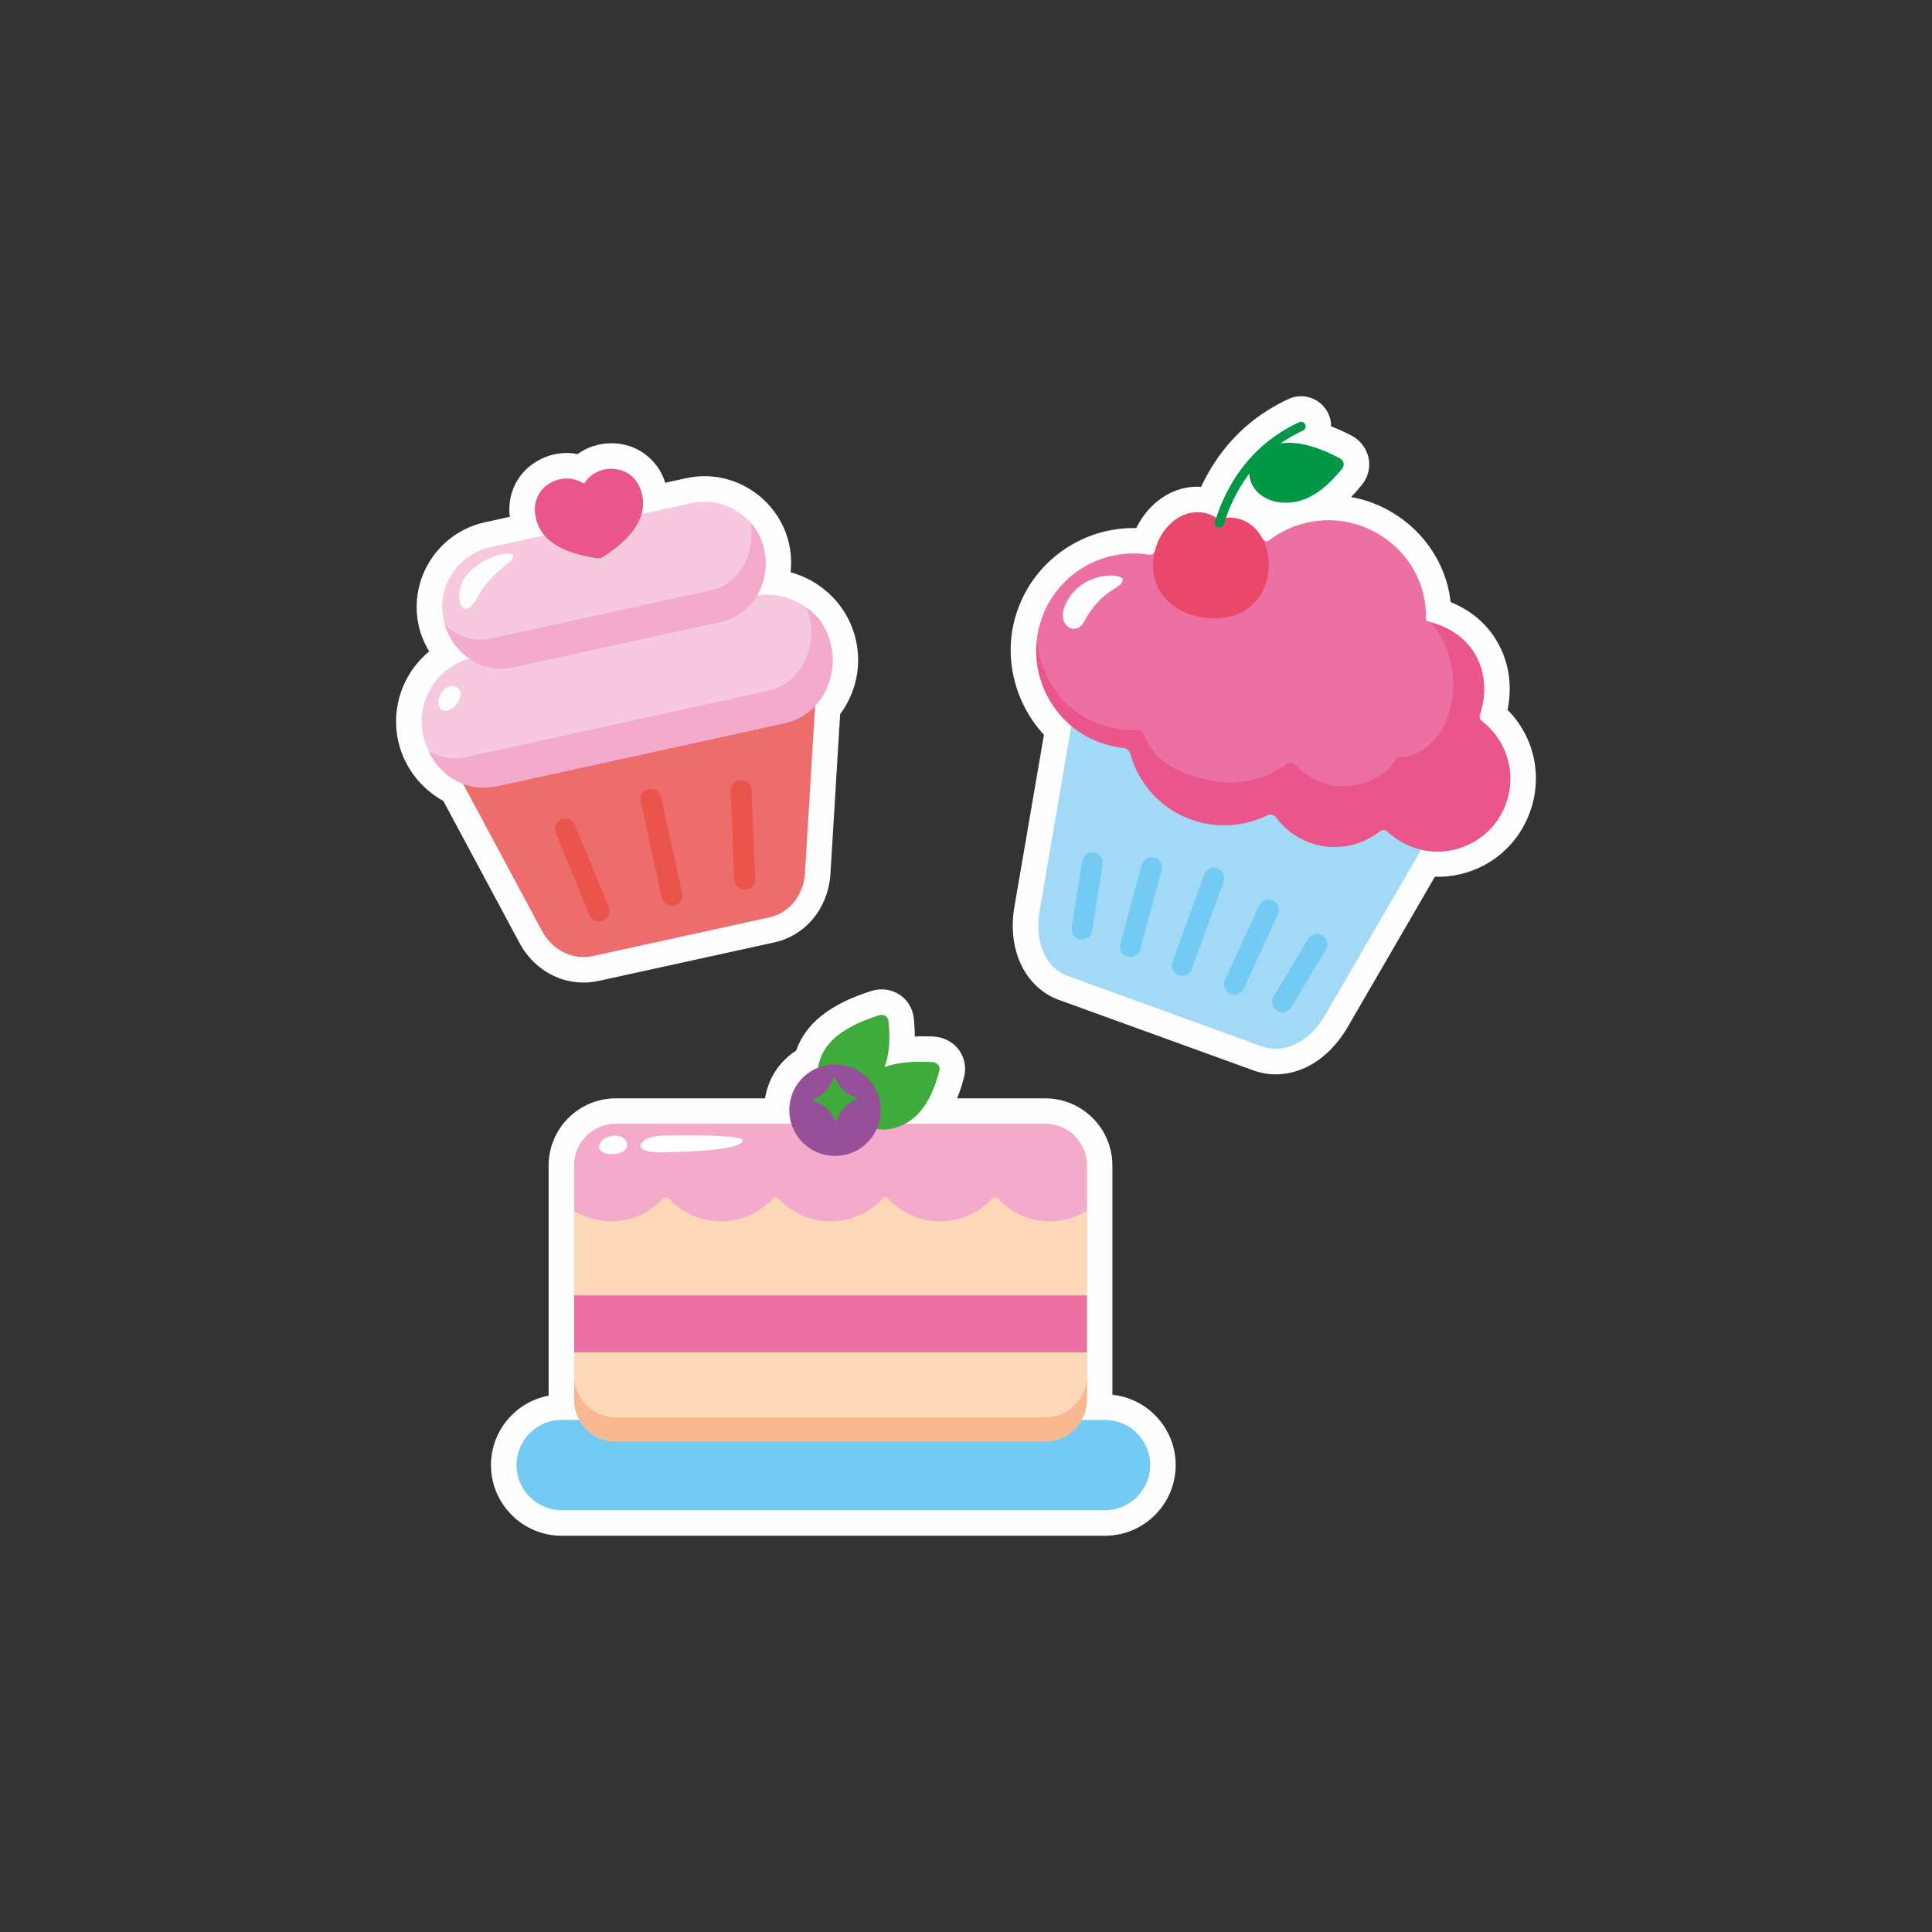 <?xml version="1.0" encoding="UTF-8"?> <!-- Creator: CorelDRAW 2020 (64-Bit) --> <svg xmlns="http://www.w3.org/2000/svg" xmlns:xlink="http://www.w3.org/1999/xlink" xmlns:xodm="http://www.corel.com/coreldraw/odm/2003" xml:space="preserve" width="300px" height="300px" style="shape-rendering:geometricPrecision; text-rendering:geometricPrecision; image-rendering:optimizeQuality; fill-rule:evenodd; clip-rule:evenodd" viewBox="0 0 300 300"><rect x="0" y="0" width="300" height="300" fill="#333333" stroke="none"/> <defs> <style type="text/css"> <![CDATA[ .fil6 {fill:#FEFEFE} .fil16 {fill:#F3AACB} .fil15 {fill:#ED70A2} .fil12 {fill:#73CBF3} .fil0 {fill:#FEFEFE;fill-rule:nonzero} .fil13 {fill:#FCD7B8;fill-rule:nonzero} .fil3 {fill:#F7C9DF;fill-rule:nonzero} .fil14 {fill:#F8B991;fill-rule:nonzero} .fil4 {fill:#F3AACB;fill-rule:nonzero} .fil8 {fill:#ED70A2;fill-rule:nonzero} .fil1 {fill:#ED6D6C;fill-rule:nonzero} .fil5 {fill:#EA558B;fill-rule:nonzero} .fil2 {fill:#EA544A;fill-rule:nonzero} .fil9 {fill:#E9486A;fill-rule:nonzero} .fil7 {fill:#A2D9F7;fill-rule:nonzero} .fil18 {fill:#965099;fill-rule:nonzero} .fil11 {fill:#73CBF3;fill-rule:nonzero} .fil17 {fill:#3FAB3C;fill-rule:nonzero} .fil10 {fill:#009846;fill-rule:nonzero} ]]> </style> </defs> <g id="Слой_x0020_1">  <g id="_1835098711872"> <path class="fil0" d="M132.92 99.46c-1.13,-5.2 -5.16,-9.25 -10.16,-10.6 0.16,-1.42 0.1,-2.87 -0.22,-4.34 -1.34,-6.13 -6.87,-10.58 -13.15,-10.58 -0.97,0 -1.93,0.11 -2.87,0.32l-3.24 0.71c-0.04,-0.13 -0.05,-0.25 -0.1,-0.37 -1.05,-2.92 -3.55,-5.06 -6.53,-5.61 -0.58,-0.11 -1.16,-0.16 -1.73,-0.16 -1.91,0 -3.73,0.6 -5.24,1.68 -0.55,-0.11 -1.12,-0.17 -1.69,-0.17 -1.87,0 -3.69,0.59 -5.28,1.71 -2.48,1.73 -3.86,4.73 -3.59,7.82 0.01,0.13 0.05,0.25 0.07,0.37l-3.91 0.86c-7.25,1.59 -11.85,8.78 -10.27,16.03 0.32,1.44 0.89,2.79 1.63,4.01 -1.11,0.93 -2.09,2.02 -2.9,3.28 -2.03,3.18 -2.71,6.95 -1.91,10.62 0.89,4.06 3.53,7.41 7.01,9.33l11.96 22.3c2.11,3.69 5.78,5.9 9.81,5.9 0.78,0 1.56,-0.08 2.32,-0.25l27.33 -5.99c4.73,-1.04 8.21,-5.14 8.67,-10.31l1.53 -25.15c0.19,-0.26 0.38,-0.51 0.55,-0.78 2.04,-3.18 2.72,-6.96 1.91,-10.63z"></path> <path class="fil1" d="M126.61 108.92l-1.63 26.86c-0.3,3.36 -2.48,6.01 -5.56,6.68l-27.34 5.99c-3.08,0.68 -6.17,-0.81 -7.84,-3.74l-12.72 -23.71c-3,-4.56 -1.05,-10.86 3.69,-11.89l43.08 -9.44c4.74,-1.04 9.15,3.86 8.32,9.25z"></path> <path class="fil2" d="M104.7 140.64c-0.88,0.19 -1.74,-0.36 -1.93,-1.23l-3.28 -14.97c-0.19,-0.87 0.36,-1.73 1.23,-1.92 0.88,-0.2 1.74,0.36 1.93,1.23l3.28 14.96c0.19,0.88 -0.36,1.74 -1.23,1.93z"></path> <path class="fil2" d="M115.85 138.13c-0.93,0.1 -1.79,-0.64 -1.83,-1.53l-0.57 -13.82c-0.04,-0.89 0.65,-1.64 1.55,-1.68l0 0c0.89,-0.04 1.64,0.66 1.68,1.55l0.58 13.81c0.03,0.8 -0.5,1.57 -1.41,1.67z"></path> <path class="fil2" d="M93.51 143.02c-0.84,0.3 -1.67,-0.18 -1.97,-0.92l-5.26 -12.79c-0.34,-0.83 0.06,-1.77 0.89,-2.11l0 0c0.82,-0.34 1.76,0.05 2.1,0.88l5.26 12.79c0.34,0.83 -0.17,1.86 -1.02,2.15z"></path> <path class="fil3" d="M121.31 112.4l-43.52 9.54c-5.45,1.19 -10.89,-2.29 -12.09,-7.75l0 0c-1.2,-5.45 2.29,-10.89 7.74,-12.09l43.53 -9.53c5.45,-1.2 10.89,2.29 12.09,7.74l0 0c1.19,5.46 -2.29,10.9 -7.75,12.09z"></path> <path class="fil3" d="M111.43 96.68l-31.24 6.84c-5.1,1.12 -10.19,-2.14 -11.31,-7.24l0 0c-1.12,-5.1 2.14,-10.19 7.25,-11.31l31.23 -6.85c5.11,-1.11 10.2,2.15 11.31,7.25l0 0c1.12,5.1 -2.14,10.19 -7.24,11.31z"></path> <path class="fil4" d="M129.06 100.31c-0.63,-2.87 -2,-4.76 -3.81,-5.92 0,0 0.41,1.2 0.49,1.62 1.06,5.29 -1.79,10.23 -6.5,11.26l-47.07 10.32c-1.99,0.44 -3.84,0.02 -5.58,-0.93 1.77,4.01 6.05,6.41 10.48,5.44l44.96 -9.86c5.06,-1.1 8.2,-6.59 7.03,-11.93z"></path> <path class="fil4" d="M118.67 85.37c-0.35,-1.62 -1.04,-3.06 -2.1,-4.18 0.76,4.93 -1.85,9.52 -6.09,10.45l-34.37 7.53c-2.52,0.55 -5.07,-0.33 -7.02,-2.12 1.41,4.66 5.98,7.6 10.5,6.61l32.44 -7.11c4.77,-1.05 7.76,-6.08 6.64,-11.18z"></path> <path class="fil5" d="M99.46 75.94c-0.56,-1.54 -1.9,-2.76 -3.52,-3.05 -2.22,-0.41 -4.08,0.52 -5.12,2.02 -0.08,0.12 -0.22,0.15 -0.34,0.08 -1.57,-0.93 -3.65,-1 -5.5,0.3 -1.34,0.94 -2.06,2.6 -1.91,4.24 0.47,5.48 6.59,6.66 9.54,7.13 0.15,0.03 0.46,0.05 0.61,0.01 0.15,-0.03 0.42,-0.17 0.55,-0.26 2.48,-1.66 7.54,-5.3 5.69,-10.47z"></path> <path class="fil6" d="M72.29 89.54c2.36,-3.03 6.58,-4.07 7.35,-3.33 0.75,0.71 -3.38,2.47 -5.49,6.47 -2.35,4.47 -3.99,-0.4 -1.86,-3.14z"></path> <path class="fil6" d="M68.34 107.97c1.51,-2.93 4.34,-0.95 2.64,1.23 -1.89,2.43 -3.59,0.61 -2.64,-1.23z"></path> <path class="fil0" d="M234.09 110.22c0.71,-3.44 0.3,-6.89 -1.23,-9.88 -1.58,-3.12 -4.19,-5.47 -7.6,-6.84 -0.78,-6.97 -5.54,-13.02 -12.48,-15.54 -0.97,-0.35 -1.97,-0.59 -2.98,-0.78 0.73,-0.76 1.3,-1.44 1.65,-1.87 0.98,-1.19 1.37,-2.73 1.06,-4.21 -0.32,-1.51 -1.33,-2.8 -2.77,-3.53 -0.89,-0.46 -1.94,-0.93 -3.05,-1.37 0,-0.67 -0.13,-1.33 -0.41,-1.93 -0.69,-1.52 -2.15,-2.56 -3.81,-2.72 -0.82,-0.07 -1.65,0.06 -2.41,0.42 -7.2,3.33 -11.26,8.7 -13.55,13.63 -0.57,-0.04 -1.16,-0.03 -1.74,0.04 -3.49,0.42 -6.63,2.86 -8.33,6.36 -8.6,-0.19 -16.37,5.42 -18.78,13.81 -1.87,6.5 0,13.48 4.44,18.29l-4.65 27.1c-0.97,6.55 1.85,12.21 7.01,14.08l30.16 10.93c0.81,0.29 1.65,0.48 2.5,0.57 4.55,0.43 9,-2.14 11.95,-6.96l13.74 -23.68c5.61,0.17 10.89,-2.74 13.66,-7.65 3.45,-6.11 2.39,-13.47 -2.38,-18.27z"></path> <path class="fil7" d="M223.07 127.81l-17.43 30.03c-2.45,4 -6.27,5.88 -9.67,4.65l-30.16 -10.94c-3.4,-1.23 -5.13,-5.13 -4.44,-9.77l5.86 -34.21c0.56,-6.39 6.43,-11.46 11.11,-9.77l42.46 15.4c4.68,1.7 5.93,9.35 2.27,14.61z"></path> <path class="fil8" d="M229.76 111.05c2,-5.81 -0.28,-12.17 -7.07,-14.27 -0.51,-0.16 -1.31,-0.25 -1.29,-0.77 0.22,-6.22 -3.79,-12.08 -9.97,-14.33 -5.06,-1.83 -10.45,-0.79 -14.41,2.26 -0.22,0.17 -0.52,0.16 -0.72,-0.03 -1.09,-1.02 -2.38,-1.85 -3.87,-2.39 -4.97,-1.8 -10.37,0.1 -13.2,4.28 -0.18,0.26 -0.47,0.38 -0.77,0.34 -7.39,-1.21 -14.81,3.19 -16.99,10.77 -1.99,6.91 1.34,14.51 7.78,17.7 1.69,0.84 3.44,1.33 5.18,1.52 0.53,0.05 0.95,0.41 1.09,0.92 1.27,4.56 4.63,8.46 9.42,10.19 4.03,1.46 8.28,1.1 11.84,-0.65 0.5,-0.24 1.07,-0.1 1.4,0.35 1.28,1.73 3.05,3.11 5.22,3.9 3.81,1.38 7.88,0.58 10.84,-1.75 0.38,-0.3 0.9,-0.28 1.24,0.05 1.58,1.49 3.61,2.56 6.01,2.95 4.57,0.74 9.26,-1.51 11.54,-5.55 2.93,-5.21 1.33,-11.35 -3.01,-14.62 -0.24,-0.19 -0.36,-0.57 -0.26,-0.87z"></path> <path class="fil5" d="M230.03 111.92c-0.25,-0.19 -0.37,-0.57 -0.27,-0.87 2,-5.81 -0.28,-12.17 -7.07,-14.27 -0.4,-0.12 -0.58,-0.16 -0.58,-0.16 6.83,7.73 3.09,20.85 -4.99,21.01 -0.24,0.01 -0.4,0.17 -0.5,0.38 -1.07,2.45 -6.07,4.72 -9.77,3.96 -2.24,-0.46 -4.18,-1.59 -5.67,-3.16 -0.38,-0.4 -0.97,-0.47 -1.42,-0.14 -3.27,2.36 -7.41,3.41 -11.58,2.56 -4.95,-1.02 -8.7,-2.65 -10.56,-7.11 -0.21,-0.5 -0.68,-0.8 -1.22,-0.78 -1.74,0.09 -3.52,-0.14 -5.29,-0.73 -5.64,-1.87 -9.56,-7.2 -10.13,-13.19 -0.66,6.16 2.6,12.38 8.27,15.19 1.69,0.84 3.44,1.33 5.19,1.52 0.52,0.05 0.94,0.41 1.08,0.92 1.27,4.56 4.63,8.46 9.42,10.19 4.03,1.46 8.28,1.1 11.84,-0.65 0.5,-0.24 1.07,-0.1 1.4,0.35 1.28,1.73 3.05,3.11 5.22,3.9 3.81,1.38 7.88,0.58 10.84,-1.75 0.38,-0.3 0.9,-0.28 1.24,0.05 1.58,1.49 3.61,2.56 6.01,2.95 4.57,0.74 9.26,-1.51 11.53,-5.55 2.94,-5.21 1.34,-11.35 -2.99,-14.62z"></path> <path class="fil9" d="M186.69 95.87c6.2,1.03 10.35,-2.92 10.34,-8.18 -0.01,-3.01 -1.47,-5.7 -3.7,-6.77 -1.21,-0.58 -2.45,-0.68 -3.62,-0.4 -0.32,0.07 -0.63,0.02 -0.91,-0.16 -1.02,-0.64 -2.22,-0.95 -3.55,-0.79 -2.46,0.3 -4.72,2.37 -5.7,5.21 -1.71,4.98 0.89,10.05 7.14,11.09z"></path> <path class="fil10" d="M189.21 81.91c-0.03,0 -0.05,-0.01 -0.07,-0.01 -0.38,-0.12 -0.59,-0.52 -0.48,-0.89 1.53,-4.99 5.03,-11.73 13.07,-15.45 0.35,-0.17 0.78,-0.01 0.94,0.35 0.17,0.35 0.02,0.78 -0.34,0.95 -7.56,3.5 -10.86,9.85 -12.3,14.56 -0.1,0.36 -0.47,0.57 -0.82,0.49z"></path> <path class="fil10" d="M208.39 72.8c0.48,-0.58 0.28,-1.33 -0.44,-1.7 -2.24,-1.14 -6.21,-2.98 -9.67,-2.13 -0.27,0.07 -0.55,0.16 -0.84,0.26 -5.68,2.09 -3.93,8.85 2.28,8.83 0.32,0 0.62,-0.02 0.89,-0.05 3.58,-0.39 6.31,-3.41 7.78,-5.21z"></path> <path class="fil11" d="M183.02 151.43c-0.83,-0.3 -1.26,-1.22 -0.96,-2.05l4.93 -13.58c0.3,-0.83 1.22,-1.27 2.05,-0.96 0.84,0.3 1.27,1.22 0.96,2.05l-4.92 13.58c-0.3,0.83 -1.22,1.26 -2.06,0.96z"></path> <path class="fil11" d="M175.07 148.54c-0.86,-0.23 -1.36,-1.11 -1.13,-1.97l3.34 -12.29c0.24,-0.85 1.12,-1.36 1.97,-1.12 0.86,0.23 1.36,1.11 1.13,1.97l-3.34 12.28c-0.23,0.86 -1.11,1.36 -1.97,1.13z"></path> <path class="fil11" d="M190.99 154.31c0.81,0.37 1.76,0.02 2.13,-0.78l5.31 -11.58c0.37,-0.8 0.02,-1.75 -0.79,-2.12 -0.81,-0.37 -1.76,-0.02 -2.13,0.78l-5.31 11.58c-0.37,0.8 -0.01,1.75 0.79,2.12z"></path> <path class="fil11" d="M167.75 145.86c-0.87,-0.14 -1.47,-0.96 -1.33,-1.84l1.62 -10.3c0.14,-0.88 0.96,-1.47 1.84,-1.33 0.87,0.13 1.47,0.95 1.33,1.83l-1.62 10.31c-0.14,0.87 -0.96,1.47 -1.84,1.33z"></path> <path class="fil11" d="M198.32 156.94c0.76,0.46 1.74,0.21 2.2,-0.55l5.36 -8.95c0.45,-0.76 0.2,-1.74 -0.56,-2.2 -0.76,-0.45 -1.74,-0.21 -2.2,0.55l-5.36 8.96c-0.45,0.76 -0.2,1.74 0.56,2.19z"></path> <path class="fil0" d="M165.39 93.99c-1.38,3.31 1.74,4.79 2.89,2.63 2.81,-5.3 5.99,-5.15 6.04,-6.57 0.04,-1.19 -6.71,-1.35 -8.93,3.94z"></path> <path class="fil0" d="M172.73 216.58l0 -35.59c0,-5.76 -4.68,-10.44 -10.43,-10.44l-13.68 0c0.56,-1.36 0.88,-2.55 1.06,-3.23 0.4,-1.5 0.12,-3.06 -0.77,-4.28 -0.92,-1.25 -2.37,-2.01 -3.98,-2.09 -0.56,-0.02 -1.22,-0.04 -1.92,-0.04 -0.34,0 -0.63,0.04 -0.96,0.05 -0.01,-1.19 -0.09,-2.2 -0.15,-2.8 -0.27,-2.62 -2.38,-4.53 -5.01,-4.53 -0.57,0 -1.14,0.1 -1.7,0.28 -3.36,1.1 -8.11,3.03 -10.57,7.11 -0.21,0.36 -0.42,0.74 -0.62,1.17 -0.14,0.31 -0.26,0.62 -0.37,0.94 -0.87,0.56 -1.67,1.24 -2.36,2.04 -1.36,1.58 -2.16,3.46 -2.48,5.38l-23.17 0c-5.75,0 -10.43,4.68 -10.43,10.44l0 35.73c-5.09,0.95 -8.95,5.42 -8.95,10.78 0,6.05 4.92,10.97 10.97,10.97l84.38 0c6.05,0 10.97,-4.92 10.97,-10.97 0,-5.67 -4.31,-10.34 -9.83,-10.92z"></path> <path class="fil12" d="M171.59 234.51l-84.38 0c-3.86,0 -7.01,-3.16 -7.01,-7.01l0 0c0,-3.86 3.15,-7.02 7.01,-7.02l84.38 0c3.85,0 7.01,3.16 7.01,7.02l0 0c0,3.85 -3.16,7.01 -7.01,7.01z"></path> <path class="fil13" d="M162.3 223.81l-66.68 0c-3.58,0 -6.47,-2.9 -6.47,-6.47l0 -36.35c0,-3.58 2.89,-6.48 6.47,-6.48l66.68 0c3.57,0 6.47,2.9 6.47,6.48l0 36.35c0,3.57 -2.9,6.47 -6.47,6.47z"></path> <path class="fil13" d="M162.3 223.81l-66.68 0c-3.58,0 -6.47,-2.9 -6.47,-6.47l0 -36.35c0,-3.58 2.89,-6.48 6.47,-6.48l66.68 0c3.57,0 6.47,2.9 6.47,6.48l0 36.35c0,3.57 -2.9,6.47 -6.47,6.47z"></path> <path class="fil14" d="M162.3 220.09l-66.68 0c-3.58,0 -6.47,-2.9 -6.47,-6.47l0 3.72c0,3.57 2.89,6.47 6.47,6.47l66.68 0c3.57,0 6.47,-2.9 6.47,-6.47l0 -3.72c0,3.57 -2.9,6.47 -6.47,6.47z"></path> <polygon class="fil15" points="89.15,209.99 168.77,209.99 168.77,201.15 89.15,201.15 "></polygon> <path class="fil16" d="M162.3 174.51l-66.68 0c-3.58,0 -6.47,2.9 -6.47,6.47l0 7.04c1.67,1.03 3.63,1.63 5.73,1.63 3.21,0 6.1,-1.38 8.11,-3.57 0.23,-0.25 0.6,-0.25 0.83,0 2.01,2.19 4.89,3.57 8.1,3.57 3.21,0 6.09,-1.38 8.1,-3.57 0.23,-0.25 0.61,-0.25 0.84,0 2,2.19 4.89,3.57 8.1,3.57 3.21,0 6.09,-1.38 8.1,-3.57 0.23,-0.25 0.6,-0.25 0.83,0 2.01,2.19 4.9,3.57 8.11,3.57 3.21,0 6.09,-1.38 8.1,-3.57 0.23,-0.25 0.6,-0.25 0.83,0 2.01,2.19 4.89,3.57 8.1,3.57 2.11,0 4.07,-0.6 5.74,-1.63l0 -7.04c0,-3.57 -2.9,-6.47 -6.47,-6.47z"></path> <path class="fil17" d="M145.86 166.29c0.2,-0.73 -0.3,-1.34 -1.11,-1.38 -2.54,-0.12 -6.96,-0.17 -9.78,2.06 -0.22,0.17 -0.45,0.37 -0.67,0.58 -4.35,4.28 0.06,9.77 5.77,7.18 0.29,-0.13 0.56,-0.27 0.8,-0.41 3.13,-1.85 4.38,-5.76 4.99,-8.03z"></path> <path class="fil17" d="M137.96 158.57c-0.08,-0.76 -0.75,-1.15 -1.53,-0.9 -2.42,0.79 -6.56,2.31 -8.42,5.4 -0.14,0.24 -0.28,0.49 -0.41,0.78 -2.55,5.54 3.52,9.11 7.93,4.66 0.23,-0.22 0.43,-0.45 0.61,-0.67 2.27,-2.84 2.05,-6.93 1.82,-9.27z"></path> <path class="fil18" d="M135.05 177.02c-2.56,2.98 -7.05,3.31 -10.02,0.75 -2.98,-2.56 -3.31,-7.05 -0.76,-10.02 2.57,-2.97 7.05,-3.31 10.03,-0.75 2.97,2.56 3.31,7.05 0.75,10.02z"></path> <path class="fil17" d="M132.94 170.41l0 0c-1.49,-0.46 -2.69,-1.57 -3.26,-3.01l0 0c-0.06,-0.14 -0.26,-0.13 -0.3,0.01l0 0.01c-0.46,1.48 -1.57,2.68 -3.01,3.25l0 0c-0.14,0.06 -0.13,0.26 0.01,0.3l0.01 0c1.48,0.46 2.67,1.57 3.25,3.01l0.01 0c0.05,0.14 0.25,0.13 0.29,-0.01l0 0c0.46,-1.49 1.56,-2.68 3,-3.26l0.01 -0.01c0.14,-0.05 0.13,-0.25 -0.01,-0.29z"></path> <path class="fil6" d="M102.7 176.35c4.1,-0.11 12.65,-0.1 12.65,0.68 0,1.59 -8.73,1.86 -12.67,1.91 -5.05,0.07 -3.45,-2.49 0.02,-2.59z"></path> <path class="fil6" d="M94.5 176.52c2.97,-0.91 4.14,2.21 1.19,2.63 -3.28,0.46 -3.33,-1.97 -1.19,-2.63z"></path> </g> </g> </svg> 